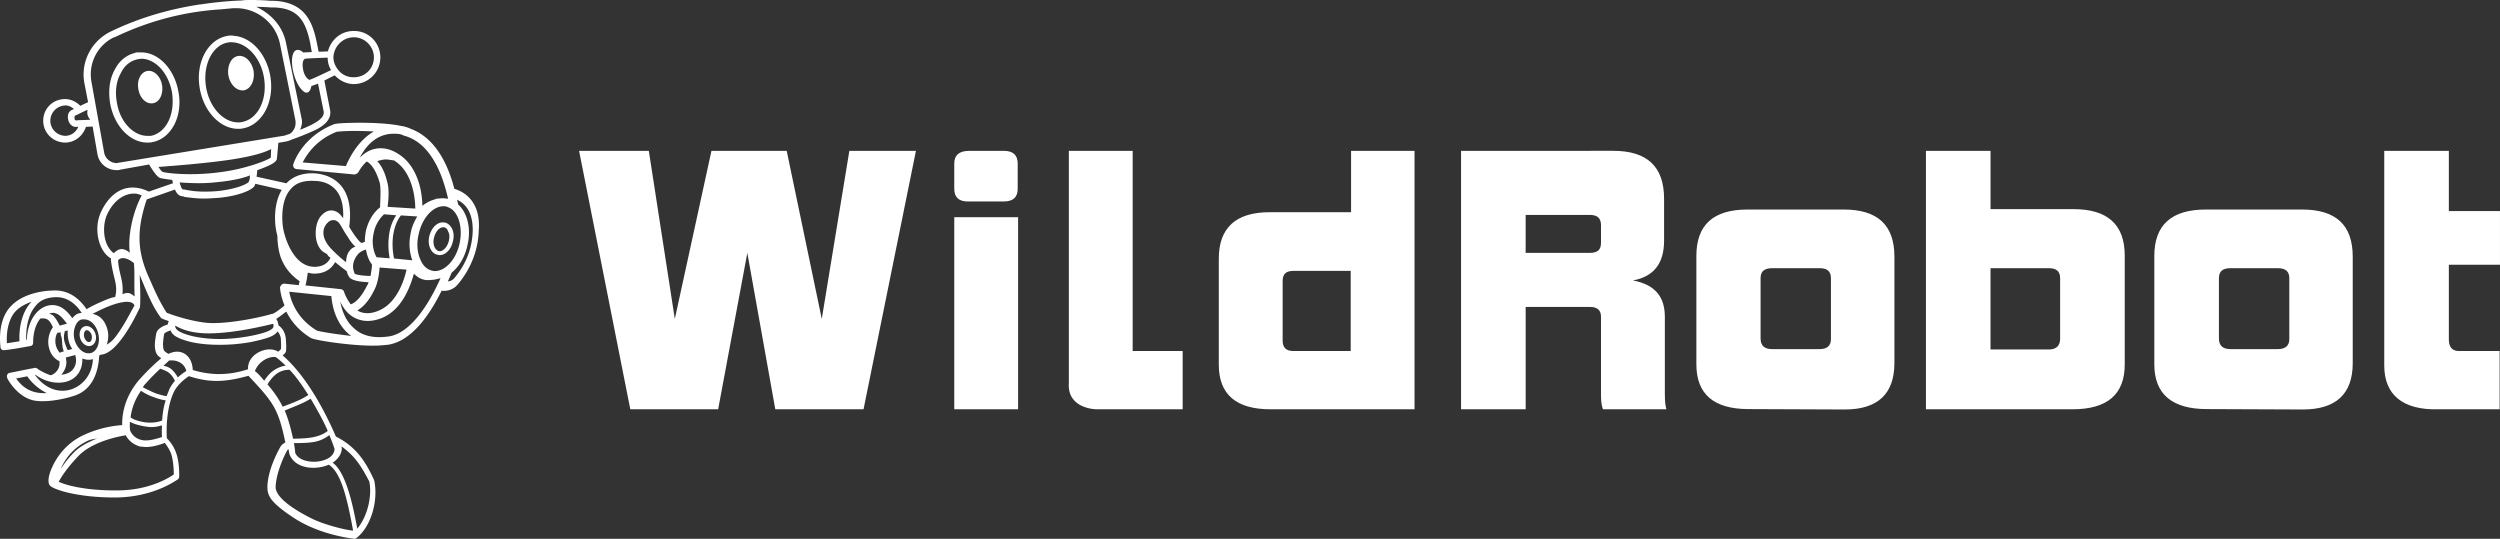 <svg xmlns="http://www.w3.org/2000/svg" width="232" height="50" viewBox="0 0 232 50">
<rect x="0" y="0" width="232" height="50" fill="#333333" stroke="none"/>
<path fill="#fff" d="m 22.622,0.031 -0.16,0 0.006,0.012 c -1.044,0.036 -2.295,0.133 -3.869,0.371 l -0.043,0 -0.008,0 c -2.828,0.428 -5.55,1.213 -8.164,2.461 l -0.072,0.033 c -1.824,0.872 -2.848,2.837 -2.482,4.801 l 0.344,1.774 c -0.244,0.116 -0.489,0.217 -0.717,0.342 -0.364,-0.366 -0.814,-0.596 -1.34,-0.631 l -0.002,0 c -1.157,-0.037 -2.064,0.823 -2.102,1.941 -0.038,1.119 0.828,2.058 1.986,2.096 l 0.039,0 c 0.907,0 1.654,-0.613 1.94,-1.461 0.212,0 0.418,-0.023 0.617,-0.029 l 0.449,2.578 c 0.151,0.865 0.909,1.469 1.775,1.469 0.069,0 0.189,0.01 0.316,-0.037 l -0.014,0 2.717,-0.488 c 0.123,0.209 0.282,0.47 0.459,0.709 0.191,0.258 0.379,0.486 0.592,0.557 l 0.004,0 0.004,0 c 0.145,0.036 0.537,0.101 1.086,0.168 0.016,0.067 0.037,0.178 0.07,0.308 l -2.244,0.777 c -0.877,-0.432 -1.741,-0.495 -2.5,-0.182 -0.775,0.32 -1.437,1.015 -1.922,2.041 -0.418,0.884 -0.432,1.872 -0.215,2.699 0.206,0.782 0.638,1.376 1.147,1.654 -0.002,0 -0.002,0 -0.004,0.01 -0.011,0.027 -0.025,0.054 -0.025,0.105 l 0,0.01 0.002,0.01 c 0.104,0.877 0.283,1.46 0.395,1.965 0.108,0.489 0.139,0.906 0,1.467 -0.142,0.016 -0.305,0.057 -0.537,0.141 -0.275,0.099 -0.599,0.235 -0.912,0.375 -0.313,0.14 -0.615,0.286 -0.846,0.41 -0.115,0.062 -0.213,0.117 -0.287,0.166 -0.026,0.017 -0.044,0.033 -0.065,0.049 -0.493,-0.73 -1.489,-1.876 -3.223,-1.736 -0.069,0 -0.823,0.01 -1.721,0.266 -0.901,0.257 -1.942,0.766 -2.531,1.775 l -0.002,0 c -0.404,0.713 -0.529,1.502 -0.557,2.125 -0.014,0.312 -0.003,0.584 0.012,0.783 0.007,0.1 0.015,0.182 0.022,0.242 0.006,0.06 0.01,0.108 0.01,0.1 l 0,0.016 0.006,0.016 c 0.023,0.069 0.066,0.129 0.123,0.164 0.057,0.035 0.121,0.045 0.186,0.045 l 0.006,0 0.006,0 c 0.835,-0.084 1.654,-0.249 2.471,-0.391 l 0.008,0 0.006,0 c 0.069,-0.023 0.129,-0.064 0.164,-0.121 0.036,-0.057 0.047,-0.123 0.047,-0.188 0,-0.013 -4.9e-4,-0.031 0,-0.074 5e-4,-0.044 0.002,-0.106 0.006,-0.182 0.008,-0.152 0.027,-0.361 0.068,-0.594 0.081,-0.452 0.263,-0.987 0.598,-1.389 0.367,-0.043 0.599,0.022 0.76,0.168 0.167,0.151 0.28,0.387 0.406,0.643 -0.374,0.51 -0.51,1.18 -0.391,1.791 0.119,0.61 0.471,1.134 0.99,1.348 0.063,0.345 -0.035,0.652 -0.209,0.885 -0.176,0.236 -0.425,0.392 -0.596,0.43 l -0.002,0 c 0,0 -0.002,0 -0.002,0 -0.324,-0.103 -0.628,-0.249 -0.852,-0.373 -0.114,-0.063 -0.208,-0.12 -0.275,-0.164 -0.034,-0.022 -0.059,-0.041 -0.078,-0.055 -0.019,-0.013 -0.036,-0.028 -0.025,-0.018 l -0.012,-0.012 -0.014,-0.01 c -0.03,-0.015 -0.056,-0.033 -0.102,-0.049 -0.046,-0.015 -0.112,-0.013 -0.166,0.014 l 0.027,-0.01 c -0.79,0.142 -1.524,0.304 -2.316,0.457 -0.124,0.024 -0.204,0.118 -0.23,0.209 -0.026,0.091 -0.017,0.18 0.006,0.248 0.027,0.083 0.1,0.218 0.227,0.408 0.126,0.19 0.303,0.424 0.525,0.658 0.445,0.469 1.079,0.944 1.861,1.06 1.259,0.188 3.022,-0.246 3.727,-0.5 2.065,-0.744 2.164,-3.167 2.199,-3.646 0.032,-0.062 0.055,-0.1 0.086,-0.119 0.374,-0.01 0.743,-0.197 1.096,-0.488 0.365,-0.302 0.717,-0.717 1.045,-1.174 0.656,-0.915 1.213,-2.004 1.553,-2.727 l 0.008,-0.018 0.002,-0.02 c 0.061,-0.962 0.004,-1.958 -0.031,-2.98 0.603,1.451 1.143,2.864 1.947,3.943 0.032,0.063 0.071,0.078 0.119,0.103 0.048,0.025 0.108,0.051 0.18,0.078 0.119,0.045 0.283,0.1 0.453,0.156 -0.032,0.089 -0.07,0.196 -0.102,0.324 -0.152,0.042 -0.354,0.109 -0.555,0.229 -0.221,0.132 -0.432,0.314 -0.496,0.568 l 0,0 -0.002,0 c -0.107,0.603 -0.265,1.398 0.049,1.947 0.074,0.146 0.239,0.26 0.408,0.379 -0.45,0.379 -1.278,1.135 -2.039,1.996 l -0.002,0 c -1.414,1.655 -1.608,3.323 -1.582,4.213 -0.569,0.04 -1.97,0.177 -3.557,0.914 l 0,0 c -2.07,0.94 -2.976,2.813 -3.233,3.799 l 0,0 0,0 c -0.055,0.292 -0.058,0.481 -0.037,0.611 0.02,0.131 0.07,0.209 0.082,0.233 l 0.004,0.01 0.008,0.01 c 0.107,0.13 0.314,0.241 0.629,0.365 0.315,0.124 0.735,0.251 1.25,0.365 1.03,0.228 2.437,0.408 4.121,0.408 l 0.143,0 c 1.799,-0.018 3.214,-0.431 4.192,-0.844 0.489,-0.206 0.868,-0.413 1.133,-0.57 0.132,-0.079 0.235,-0.144 0.309,-0.191 0.037,-0.024 0.066,-0.044 0.086,-0.057 0.02,-0.013 0.045,-0.022 0.021,-0.014 l 0.021,-0.01 0.018,-0.016 c 0.041,-0.041 0.056,-0.081 0.072,-0.123 0.016,-0.042 0.029,-0.073 0.029,-0.125 0,-0.01 0.002,-0.108 0,-0.25 -0.002,-0.141 -0.008,-0.331 -0.023,-0.547 -0.032,-0.431 -0.103,-0.962 -0.27,-1.404 l 0,0 c -0.249,-0.706 -0.657,-1.145 -0.85,-1.34 -0.035,-0.391 -0.132,-2.535 0.6,-4.201 0.407,-0.879 1.172,-1.378 1.441,-1.568 1.936,0.619 3.331,0.574 5.528,-0.033 2.332,2.487 2.756,3.031 3.424,6.187 -0.138,0.075 -0.299,0.165 -0.434,0.365 l -0.002,0 -0.002,0 c -0.146,0.254 -1.231,2.172 -1.227,3.816 0.001,0.362 0.075,0.725 0.412,1.154 0.337,0.429 0.933,0.933 1.988,1.631 1.258,0.832 2.632,1.315 3.711,1.596 0.54,0.14 1.006,0.231 1.346,0.287 0.17,0.028 0.308,0.048 0.408,0.062 0.1,0.014 0.177,0.025 0.17,0.023 l 0.002,0 0.004,0 c 0.054,0.01 0.099,0 0.131,-0.016 0.032,-0.012 0.057,-0.022 0.053,-0.022 l 0.021,-0.01 0.016,-0.014 c 0.735,-0.58 1.24,-1.496 1.516,-2.477 0.276,-0.981 0.323,-2.03 0.127,-2.885 l -0.002,-0.01 -0.004,-0.01 c -0.817,-1.802 -1.726,-3.119 -3.545,-4.039 -0.962,-2.234 -2.692,-5.581 -4.942,-7.529 0.064,-0.052 0.131,-0.103 0.186,-0.164 0.076,-0.085 0.137,-0.188 0.137,-0.31 0,-0.126 0.037,-0.397 -0.035,-1.149 l -0.002,0 0,0 c -0.072,-0.641 -0.443,-1.006 -0.684,-1.18 -0.005,-0.249 -0.095,-0.433 -0.197,-0.576 0.298,-0.205 0.648,-0.474 0.936,-0.686 0.405,0.807 1.073,1.704 2.254,2.432 0.065,0.043 0.153,0.069 0.281,0.103 0.128,0.035 0.293,0.073 0.486,0.111 0.388,0.077 0.892,0.161 1.451,0.236 1.118,0.152 2.45,0.277 3.475,0.277 0.352,0 0.703,0 0.965,-0.037 0.16,0 0.302,-0.035 0.428,-0.035 l 0.006,0 0.006,0 c 1.214,-0.147 2.259,-0.956 3.115,-1.957 0.839,-0.981 1.489,-2.144 1.953,-3.08 0.045,0.01 0.097,0.027 0.201,0.027 0.376,0 0.911,-0.117 1.324,-0.639 l 0.002,0 c 1.511,-1.829 1.873,-3.699 1.91,-4.924 0.127,-1.497 -0.301,-2.445 -0.84,-3.033 -0.521,-0.568 -1.12,-0.78 -1.424,-0.877 -0.506,-1.962 -1.581,-4.596 -3.969,-5.535 -0.323,-0.143 -0.616,-0.255 -0.951,-0.293 -10e-4,-2e-4 -0.003,0 -0.004,0 -0.962,-0.215 -2.401,-0.292 -3.658,-0.301 -0.631,0 -1.214,0.01 -1.666,0.031 -0.226,0.012 -0.42,0.027 -0.57,0.043 -0.15,0.016 -0.25,0.029 -0.322,0.055 l -0.002,0 -0.002,0 c -1.518,0.594 -2.461,1.506 -3.027,2.277 -0.283,0.386 -0.473,0.736 -0.594,0.996 -0.06,0.13 -0.103,0.238 -0.133,0.315 -0.015,0.038 -0.027,0.068 -0.035,0.09 -0.008,0.022 -0.018,0.046 -0.01,0.029 l -0.012,0.021 0,0.023 c 0,0.036 1.9e-4,0.085 0.006,0.133 0.006,0.048 0.008,0.1 0.06,0.152 0.035,0.035 0.066,0.068 0.113,0.096 0.047,0.027 0.107,0.041 0.172,0.041 l 5.313,0.496 0.004,0 c 0.15,0 0.271,-0.089 0.354,-0.172 l 0.014,-0.012 0.008,-0.018 c 0,0 0.293,-0.567 0.779,-1.002 0.239,0.119 0.774,0.52 1.209,1.982 0.067,0.302 0.077,0.75 0.068,1.182 -0.009,0.427 -0.035,0.833 -0.035,1.09 -0.637,0.487 -1.107,1.282 -1.318,2.195 l 0,0 c -0.068,0.338 -0.095,0.697 -0.1,1.01 -0.093,0.035 -0.195,0.076 -0.314,0.105 -0.024,-0.015 -0.092,-0.056 -0.221,-0.195 -0.142,-0.155 -0.344,-0.409 -0.609,-0.815 -0.136,-0.203 -0.234,-0.367 -0.303,-0.5 4.7e-4,0 -6.8e-4,0 0,-0.01 0.003,-0.022 0.007,-0.051 0.012,-0.088 0.01,-0.074 0.022,-0.176 0.033,-0.299 0.023,-0.246 0.043,-0.579 0.027,-0.953 -0.032,-0.749 -0.202,-1.669 -0.775,-2.387 -0.553,-0.698 -1.369,-1.102 -2.424,-1.211 l -0.002,0 -0.002,0 c -1.168,-0.07 -2.07,0.254 -2.697,0.918 l -2.768,-0.611 c 0.028,-0.218 0.053,-0.42 0.059,-0.602 0.474,-0.17 0.913,-0.339 1.236,-0.508 0.169,-0.089 0.309,-0.176 0.412,-0.27 0.103,-0.093 0.178,-0.198 0.178,-0.32 l 0,0.012 c 0.035,-0.28 0.096,-1.073 0.133,-1.455 l 0.748,-0.131 c 0.186,-0.037 0.366,-0.109 0.514,-0.182 l 0.012,0 c 0.611,-0.215 1.605,-0.602 2.322,-0.959 l 0.002,0 0.002,0 c 0.289,-0.162 0.636,-0.379 0.891,-0.68 0.253,-0.3 0.409,-0.694 0.297,-1.168 l 0,0 -0.518,-2.66 c 0.265,-0.134 0.556,-0.292 0.967,-0.482 0.411,0.446 0.993,0.775 1.697,0.811 l 0.002,0 0.039,0 c 1.372,0 2.453,-1.077 2.49,-2.408 0.037,-1.369 -1.042,-2.519 -2.418,-2.519 l -0.072,0 c -1.155,0 -2.082,0.791 -2.371,1.887 -0.337,0.028 -0.634,0.031 -0.867,0.031 l -0.197,-0.982 0,0 c -0.198,-0.912 -0.476,-1.817 -1.064,-2.514 C 27.716,0.608 26.818,0.131 25.423,0.077 l -0.002,0 -0.289,0 0.008,0 c -0.627,-0.053 -1.444,-0.098 -2.514,-0.066 l -0.002,0 z m 1.166,0.6 c 0.503,0.01 0.991,0.03 1.332,0.059 l 0.004,0 0.291,0 c 1.14,0.036 1.864,0.354 2.365,0.904 0.501,0.55 0.784,1.348 0.996,2.352 l 0.158,0.887 c -0.274,0.013 -0.494,0.02 -0.602,0.027 -0.064,0 -0.107,0.01 -0.143,0.016 -0.007,0.001 -0.013,0.01 -0.019,0.012 -0.076,-0.061 -0.214,-0.189 -0.404,-0.24 -0.107,-0.029 -0.232,-0.028 -0.342,0.041 -0.11,0.069 -0.194,0.197 -0.252,0.389 -0.134,0.459 -0.085,1.126 0.088,1.77 0.173,0.642 0.468,1.258 0.869,1.601 l 0.002,0 0,0 c 0.129,0.118 0.259,0.167 0.377,0.141 0.118,-0.027 0.198,-0.118 0.252,-0.211 0.054,-0.093 0.087,-0.195 0.109,-0.281 0.011,-0.043 0.018,-0.08 0.023,-0.111 l 0,0 c 0.136,-0.04 0.334,-0.122 0.621,-0.225 l 0.512,2.518 c 0.048,0.224 0.004,0.407 -0.146,0.602 -0.151,0.195 -0.416,0.396 -0.803,0.605 l -0.002,0 0,0 c -0.304,0.182 -0.773,0.37 -1.221,0.559 0.118,-0.307 0.216,-0.615 0.154,-0.953 l 0,0 -1.463,-7.107 c -0.303,-1.544 -1.394,-2.714 -2.758,-3.35 l 0,0 z m -2.17,0.127 0.264,0 c 1.988,0 3.726,1.388 4.109,3.367 l 1.428,7.064 c 0.034,0.304 -2.1e-4,0.634 -0.193,0.891 l -0.004,0.01 -0.002,0 c -0.099,0.164 -0.228,0.289 -0.381,0.35 -0.102,0.034 -0.188,0.06 -0.256,0.082 -0.069,0.023 -0.115,0.029 -0.168,0.082 l 0.053,-0.029 -15.452,2.525 0.016,0 c -0.051,0 -0.077,0.011 -0.115,0.019 -0.039,0.01 -0.079,0.014 -0.098,0.014 -0.556,0 -1.053,-0.432 -1.15,-0.951 l -1.18,-6.574 0,0 c -0.312,-1.694 0.519,-3.379 2.076,-4.144 l 0.062,0 0.019,-0.01 c 3.093,-1.487 6.398,-2.372 9.811,-2.584 l 0.002,0 1.158,-0.109 z m -0.096,2.539 c -0.141,0 -0.29,10e-4 -0.445,0.039 -0.909,0.166 -1.648,0.794 -2.106,1.668 -0.458,0.874 -0.637,1.997 -0.438,3.172 0.363,2.169 1.892,3.779 3.563,3.779 0.141,0 0.29,-0.001 0.445,-0.039 0.909,-0.166 1.648,-0.794 2.106,-1.668 0.458,-0.874 0.637,-1.997 0.438,-3.172 -0.356,-2.09 -1.8,-3.691 -3.463,-3.756 l 0,-0.023 -0.1,0 z m 11.315,0.164 0.064,0 c 1.015,0.034 1.831,0.913 1.797,1.924 -0.034,1.015 -0.842,1.785 -1.861,1.785 l -0.037,0 c -0.509,0 -0.981,-0.2 -1.318,-0.57 -0.343,-0.375 -0.542,-0.812 -0.543,-1.316 0.07,-1.014 0.883,-1.822 1.898,-1.822 z m -11.35,0.463 c 1.361,0 2.691,1.372 3.006,3.254 l 0,0 c 0.175,1.03 0.035,2.003 -0.338,2.75 -0.372,0.747 -0.97,1.264 -1.721,1.4 l -0.008,0 -0.008,0 c -0.089,0.029 -0.18,0.029 -0.322,0.029 -1.361,0 -2.656,-1.377 -2.971,-3.26 -0.175,-1.029 -0.025,-2.013 0.348,-2.764 0.373,-0.751 0.962,-1.267 1.674,-1.385 l 0.008,0 0.008,0 c 0.089,-0.029 0.182,-0.031 0.324,-0.031 z m -8.912,0.938 0,0.041 c -0.815,0.173 -1.525,0.732 -1.949,1.609 l 0,0 -0.002,0 c -0.476,0.877 -0.585,1.964 -0.404,3.08 0.363,2.062 1.818,3.639 3.453,3.639 0.141,0 0.291,0 0.445,-0.039 0.855,-0.148 1.595,-0.738 2.07,-1.648 l 0,0 c 0.439,-0.874 0.583,-1.962 0.365,-3.049 l 0,0 c -0.364,-2.061 -1.815,-3.633 -3.449,-3.633 l -0.529,0 z m 9.744,0.326 c -0.079,-0.01 -0.16,0 -0.24,0.014 l -0.002,0 -0.002,0 c -0.302,0.048 -0.553,0.261 -0.717,0.586 -0.164,0.325 -0.233,0.758 -0.164,1.219 0.086,0.441 0.29,0.812 0.553,1.057 0.262,0.244 0.578,0.361 0.9,0.315 0.304,-0.065 0.556,-0.278 0.719,-0.598 0.163,-0.319 0.233,-0.742 0.166,-1.201 l 0,0 c -0.086,-0.443 -0.292,-0.823 -0.555,-1.072 -0.197,-0.187 -0.422,-0.299 -0.658,-0.316 z m 8.09,0.158 c -0.007,0.432 0.112,0.828 0.316,1.156 -0.457,0.219 -0.914,0.437 -1.281,0.606 -0.193,0.089 -0.363,0.164 -0.496,0.219 -0.118,0.048 -0.195,0.074 -0.236,0.084 -0.035,-0.014 -0.144,-0.066 -0.264,-0.211 -0.127,-0.155 -0.261,-0.405 -0.33,-0.797 l 0,0 c -0.068,-0.43 -0.023,-0.667 0.039,-0.791 0.062,-0.123 0.13,-0.147 0.174,-0.162 l 0.002,0 c 0.034,-0.01 0.126,-0.015 0.256,-0.023 0.136,-0.01 0.311,-0.018 0.512,-0.027 0.379,-0.017 0.851,-0.034 1.309,-0.051 z m -17.305,0.105 c 1.325,0 2.546,1.337 2.861,3.15 0.14,0.979 0.033,1.915 -0.348,2.674 -0.38,0.757 -0.96,1.195 -1.606,1.332 l -0.34,0 c -1.29,0 -2.549,-1.303 -2.828,-3.113 l 0,0 c -0.175,-0.977 -0.067,-1.914 0.348,-2.672 l 0.002,0 0.002,0 c 0.345,-0.756 0.92,-1.19 1.604,-1.326 l 0.006,0 0.006,0 c 0.088,-0.029 0.186,-0.031 0.293,-0.031 z m 0.801,1.133 c -0.072,-0.01 -0.144,-0.01 -0.215,0 l -0.002,0 c -0.304,0.048 -0.553,0.253 -0.711,0.558 -0.158,0.306 -0.22,0.712 -0.135,1.135 l 0,0 c 0.068,0.424 0.256,0.78 0.502,1.012 0.246,0.232 0.544,0.341 0.85,0.293 0.303,-0.048 0.544,-0.252 0.697,-0.559 0.154,-0.306 0.212,-0.714 0.145,-1.139 -0.068,-0.405 -0.263,-0.759 -0.514,-0.996 -0.188,-0.177 -0.402,-0.286 -0.617,-0.31 z m -7.795,3.203 c 0.294,0 0.525,0.158 0.756,0.326 l -0.191,0.086 c -0.155,0.07 -0.273,0.196 -0.332,0.357 -0.061,0.161 -0.062,0.355 -0.01,0.574 0.112,0.467 0.466,0.672 0.748,0.646 l 0.189,-0.018 c -0.212,0.499 -0.658,0.847 -1.229,0.848 l -0.002,0 c -0.768,-0.034 -1.399,-0.663 -1.365,-1.461 0.034,-0.764 0.667,-1.359 1.436,-1.359 z m 2.008,0.23 c -0.002,0.01 0.002,0.018 0,0.025 l -0.004,0 0.004,-0.023 z m 0,0.18 c -0.012,0.137 -0.028,0.274 -0.002,0.432 l 0,0 0.002,0 c 0.058,0.232 0.165,0.356 0.258,0.484 -0.28,0.012 -0.565,0.023 -0.789,0.031 -0.134,0 -0.252,0.01 -0.344,0.014 -0.092,0.01 -0.147,0.01 -0.203,0.027 l 0.031,-0.01 c -0.019,0 -0.052,0 -0.08,-0.025 -0.028,-0.02 -0.058,-0.054 -0.072,-0.141 -0.015,-0.092 -0.005,-0.165 0.012,-0.215 0.017,-0.05 0.044,-0.073 0.043,-0.072 0.05,-0.015 0.104,-0.038 0.18,-0.074 0.084,-0.04 0.187,-0.091 0.303,-0.148 0.192,-0.096 0.429,-0.208 0.662,-0.315 z m 24.434,1.957 c 0.615,-0.012 1.386,0.01 2.145,0.045 -1.546,0.885 -2.342,2.598 -2.596,3.211 l -4.012,-0.336 c 0.352,-0.678 1.197,-2.069 3.137,-2.838 0.055,-0.013 0.217,-0.032 0.445,-0.047 0.232,-0.015 0.534,-0.028 0.881,-0.035 z m 4.074,0.254 c 0.165,0 0.334,0.017 0.508,0.043 0.126,0.033 0.262,0.1 0.379,0.139 l -0.039,-0.025 c 0.042,0.042 0.087,0.052 0.119,0.059 0.02,0 0.026,0 0.037,0 0.104,0.035 0.204,0.069 0.262,0.098 l 0.004,0 0.004,0 c 1.2,0.468 2.034,1.494 2.621,2.637 0.551,1.073 0.853,2.211 1.068,3.098 l -0.062,-0.027 -0.021,0 c -0.127,0 -0.27,-0.033 -0.428,-0.033 -0.158,0 -0.334,0.033 -0.5,0.033 0,0 -0.029,0 -0.06,0.01 -0.032,0.01 -0.075,0.018 -0.115,0.059 l 0.045,-0.025 c -0.623,0.163 -0.987,0.415 -1.254,0.625 -0.01,-0.567 -0.076,-1.394 -0.369,-2.275 -0.312,-0.937 -0.859,-1.891 -1.793,-2.494 l -0.002,0 c -0.803,-0.545 -1.625,-0.696 -2.402,-0.475 -0.51,0.145 -0.926,0.459 -1.252,0.787 0.397,-0.728 0.945,-1.515 1.859,-1.947 0.294,-0.138 0.595,-0.225 0.91,-0.264 l 0,0 c 0.157,-0.019 0.318,-0.026 0.482,-0.022 z m -11.461,1.428 c -0.021,0.301 -0.029,0.613 -0.029,0.775 -0.023,0.021 -0.062,0.053 -0.133,0.094 -0.083,0.048 -0.194,0.102 -0.328,0.162 -0.269,0.119 -0.63,0.256 -1.051,0.393 -0.842,0.274 -1.926,0.55 -3.006,0.691 l -0.002,0 c -1.438,0.212 -2.751,0.237 -3.74,0.197 -0.494,-0.02 -0.909,-0.056 -1.215,-0.094 -0.306,-0.038 -0.517,-0.083 -0.561,-0.1 l -0.002,0 -0.002,0 c -0.007,0 -0.094,-0.064 -0.184,-0.17 -0.061,-0.072 -0.134,-0.186 -0.205,-0.293 1.152,-0.081 5.087,-0.384 7.26,-0.767 1.846,-0.306 2.753,-0.662 3.197,-0.889 z m 10.762,0.961 0.002,0 0.002,0 c 0.238,0.034 0.471,0.068 0.676,0.102 l 0.055,0.055 0.01,0.01 c 0.828,0.532 1.301,1.442 1.565,2.33 0.25,0.845 0.296,1.624 0.301,2.062 l -2.57,-0.162 c 0.072,-0.567 0.178,-1.634 -0.039,-2.318 -0.235,-0.995 -0.574,-1.542 -0.918,-1.92 0.271,-0.09 0.623,-0.181 0.918,-0.152 l 0,0 z m -12.729,1.476 c -0.01,0.109 -0.023,0.215 -0.025,0.326 -0.034,0.132 -0.066,0.233 -0.094,0.289 -0.006,0.01 -0.076,0.076 -0.199,0.146 -0.125,0.071 -0.303,0.155 -0.537,0.24 -0.468,0.17 -1.158,0.345 -2.076,0.451 -1.597,0.141 -2.437,5e-4 -3.006,-0.105 -0.12,-0.037 -0.236,-0.039 -0.305,-0.039 0.01,0 -0.008,0 -0.037,-0.033 -0.029,-0.033 -0.066,-0.091 -0.102,-0.164 -0.056,-0.114 -0.104,-0.285 -0.15,-0.455 0.59,0.039 1.951,0.137 3.227,0 1.916,-0.171 2.859,-0.468 3.305,-0.656 z m 6.063,0.516 0.002,0 c 0.868,0.035 1.551,0.373 1.996,0.953 0.563,0.747 0.624,1.799 0.58,2.512 -0.156,-0.216 -0.326,-0.469 -0.639,-0.617 -0.203,-0.096 -0.438,-0.141 -0.686,-0.082 -0.248,0.059 -0.503,0.22 -0.754,0.516 l -0.002,0 c -0.307,0.382 -0.458,0.96 -0.463,1.537 -0.005,0.576 0.138,1.156 0.463,1.539 0.114,0.15 0.304,0.289 0.545,0.398 0.035,0.035 0.099,0.105 0.123,0.152 l 0.002,0.01 0.004,0 c 0.074,0.111 0.168,0.161 0.236,0.209 -0.057,0.122 -0.15,0.306 -0.359,0.48 -0.234,0.195 -0.583,0.363 -1.115,0.363 -0.955,0 -1.637,-0.634 -2.113,-1.418 -0.476,-0.783 -0.733,-1.707 -0.82,-2.228 l 0,0 c -0.036,-0.252 -0.332,-2.42 0.727,-3.576 l 0,0 0.002,0 c 0.475,-0.575 1.22,-0.814 2.272,-0.744 l 0,0 z m -5.569,0.266 2.457,0.56 c -0.829,1.382 -0.621,3.208 -0.549,3.603 l -0.002,0 c 0.035,0.209 0.075,0.425 0.145,0.672 l 0,-0.012 0.004,0.027 c -0.002,-0.01 -0.002,-0.01 -0.004,-0.016 10e-4,0.757 0.139,1.753 0.508,2.451 0.461,0.952 1.179,1.492 1.553,1.756 -0.028,0.099 -0.058,0.229 -0.076,0.365 l -1.311,-0.135 -0.004,0 c -0.036,0 -0.087,-9e-4 -0.143,0.012 -0.055,0.013 -0.126,0.044 -0.162,0.115 -0.029,0.032 -0.058,0.065 -0.076,0.096 -0.023,0.04 -0.043,0.072 -0.043,0.125 0,0.054 0.01,0.245 0.07,0.553 0.056,0.289 0.169,0.684 0.346,1.117 -0.169,0.149 -0.413,0.346 -0.648,0.51 -0.127,0.088 -0.248,0.164 -0.344,0.215 -0.048,0.025 -0.091,0.044 -0.121,0.055 -0.03,0.011 -0.051,0.01 -0.039,0.012 l -0.025,-0.01 -0.023,0.01 c -0.767,0.243 -3.451,0.848 -5.465,0.848 -0.803,0 -1.817,-0.21 -2.66,-0.439 -0.421,-0.115 -0.801,-0.233 -1.092,-0.332 -0.278,-0.095 -0.464,-0.17 -0.531,-0.201 -0.795,-1.292 -1.071,-1.996 -1.656,-3.303 -1.086,-2.427 -1.122,-4.412 -0.182,-7.203 l 2.615,-0.916 c 0.063,0.133 0.128,0.266 0.217,0.371 0.108,0.128 0.249,0.225 0.422,0.246 l 0.006,0 0.006,0 c 0.037,0 0.148,0.031 0.256,0.066 l 0.01,0.01 0.012,0 c 0.383,0.035 0.928,0.143 1.793,0.143 0.398,0 0.829,-0.035 1.363,-0.07 l 0.002,0 0.002,0 c 0.917,-0.09 1.654,-0.26 2.203,-0.455 0.549,-0.195 0.906,-0.404 1.074,-0.613 l 0.008,-0.01 0.004,-0.01 c 0.029,-0.058 0.056,-0.136 0.082,-0.211 z m -11.229,0.908 c 0.252,0 0.479,0.076 0.688,0.176 -0.809,1.486 -1.318,3.746 -1.104,5.311 -0.281,-0.222 -0.576,-0.37 -0.84,-0.33 -0.271,0.041 -0.476,0.205 -0.645,0.373 -0.466,-0.33 -0.764,-0.927 -0.863,-1.605 -0.102,-0.697 -0.009,-1.456 0.254,-2.014 0.646,-1.369 1.665,-1.926 2.51,-1.91 z m 29.954,0.572 c 0.623,0.301 1.483,0.978 1.451,2.914 -0.035,1.052 -0.315,2.731 -1.723,4.379 l -0.002,0 0,0 c -0.2,0.224 -0.397,0.253 -0.584,0.293 0.149,-0.34 0.297,-0.675 0.355,-0.82 0.688,-0.554 1.257,-1.482 1.473,-2.59 0.358,-1.505 -0.022,-2.974 -0.861,-3.727 0.002,0.01 0.002,0.013 0.004,0.019 l -0.031,-0.047 c 0.01,0.01 0.018,0.019 0.027,0.027 -0.043,-0.153 -0.075,-0.301 -0.109,-0.451 z m -1.268,0.598 c 0.071,0 0.163,0 0.252,0.031 0.211,0.07 0.377,0.138 0.543,0.27 0.668,0.532 0.991,1.775 0.711,3.135 -0.157,0.748 -0.49,1.399 -0.904,1.859 -0.415,0.461 -0.908,0.727 -1.389,0.727 -0.071,0 -0.169,-0.01 -0.205,-0.025 l -0.012,-0.01 -0.014,0 c -0.499,-0.099 -0.896,-0.46 -1.137,-1.076 l -0.002,0 0,0 c -0.276,-0.653 -0.346,-1.484 -0.137,-2.316 l 0,0 0,0 c 0.157,-0.748 0.49,-1.401 0.904,-1.861 0.415,-0.461 0.908,-0.727 1.389,-0.727 z m -5.516,0.752 1.137,0.092 c -0.252,0.384 -0.58,0.987 -0.682,1.961 -0.102,0.948 -4.9e-4,1.598 0.07,2.033 l -1.178,-0.098 -0.033,0 c -0.325,-0.577 -0.469,-1.412 -0.266,-2.258 l 0,0 0,0 c 0.136,-0.712 0.513,-1.313 0.951,-1.725 z m 1.578,0.105 1.51,0.096 c -0.257,0.438 -0.495,0.921 -0.596,1.484 -0.207,0.926 -0.147,1.81 0.139,2.588 l -1.695,-0.17 c -0.073,-0.367 -0.204,-1.048 -0.102,-2.029 0.138,-1.061 0.511,-1.695 0.744,-1.969 z m -6.35,0.441 c 0.145,-0.016 0.275,0.019 0.322,0.043 0.119,0.068 0.177,0.103 0.242,0.176 0.066,0.074 0.145,0.195 0.287,0.426 0.102,0.17 0.25,0.458 0.5,0.814 0.329,0.557 0.558,0.809 0.77,0.998 -0.171,0.059 -0.354,0.136 -0.51,0.35 -0.298,0.334 -0.34,0.763 -0.359,1.096 -0.309,-0.243 -0.685,-0.552 -1.207,-1.072 -0.771,-0.75 -0.93,-1.356 -0.889,-1.793 0.041,-0.437 0.298,-0.725 0.383,-0.795 l 0.006,0 0.004,-0.01 c 0.143,-0.159 0.306,-0.217 0.451,-0.232 z m 10.215,0.207 c -0.283,0 -0.549,0.143 -0.764,0.371 -0.215,0.229 -0.382,0.544 -0.475,0.914 l 0,0 c -0.094,0.394 -0.058,0.787 0.076,1.102 0.134,0.314 0.372,0.556 0.68,0.617 l 0.01,0 0.01,0 c 0.019,0 0.03,0 0.057,0.012 0.027,0.01 0.069,0.023 0.121,0.023 0.301,0 0.576,-0.15 0.791,-0.383 0.214,-0.231 0.372,-0.545 0.447,-0.896 l 0,0 c 0.112,-0.41 0.075,-0.787 -0.039,-1.09 l -0.002,0 0,0 c -0.151,-0.339 -0.389,-0.582 -0.709,-0.662 l -0.012,0 -0.15,0 -0.041,0 z m 0.037,0.449 0.09,0 c 0.169,0.029 0.32,0.173 0.383,0.391 l 0.004,0.012 0.006,0.012 c 0.125,0.217 0.131,0.512 0.062,0.818 -0.068,0.319 -0.22,0.588 -0.396,0.764 -0.175,0.175 -0.37,0.249 -0.522,0.223 -0.191,-0.046 -0.347,-0.201 -0.436,-0.43 -0.09,-0.231 -0.107,-0.53 -0.023,-0.83 l 0,0 0,0 c 0.068,-0.287 0.196,-0.53 0.348,-0.697 0.152,-0.167 0.324,-0.256 0.484,-0.256 z m -7.149,2.07 c 0.086,0.535 0.267,1.02 0.555,1.389 -4.4e-4,0.281 -0.066,0.669 -0.131,1.06 -0.37,0 -0.729,-0.033 -0.998,-0.076 -0.146,-0.024 -0.269,-0.05 -0.355,-0.076 -0.043,-0.013 -0.078,-0.025 -0.1,-0.035 -0.015,-0.01 -0.011,-0.01 -0.012,-0.01 -0.267,-0.608 -0.204,-1.123 0.207,-1.703 l 0.002,0 0,0 c 0.209,-0.327 0.585,-0.47 0.832,-0.549 z m -22.434,0.805 c 0.301,0.04 0.641,0.235 0.9,0.461 0.084,1.037 0.007,2.083 0.066,3.086 -0.202,-0.16 -0.408,-0.305 -0.602,-0.32 -0.2,-0.016 -0.368,0.049 -0.527,0.113 0.05,-0.574 -0.015,-1.073 -0.127,-1.545 -0.118,-0.498 -0.251,-0.995 -0.281,-1.598 0.082,-0.094 0.171,-0.158 0.279,-0.185 0.088,-0.022 0.187,-0.026 0.291,-0.012 z m 19.569,0.359 c 0.298,0.247 0.56,0.454 0.742,0.592 0.101,0.076 0.182,0.137 0.242,0.182 0.055,0.041 0.086,0.068 0.098,0.078 0.032,0.13 0.07,0.292 0.174,0.439 0.05,0.128 0.156,0.22 0.291,0.291 0.138,0.072 0.306,0.125 0.492,0.166 0.332,0.074 0.715,0.103 1.063,0.123 -0.012,0.042 -0.029,0.091 -0.039,0.123 -0.02,0.065 -0.038,0.109 -0.076,0.146 l -0.012,0.012 -0.008,0.016 c -0.669,1.366 -1.269,1.67 -1.52,1.754 -0.196,-0.269 -0.358,-0.546 -0.457,-0.76 -0.055,-0.117 -0.095,-0.215 -0.121,-0.287 -0.013,-0.036 -0.023,-0.066 -0.029,-0.086 -0.003,-0.01 -0.005,-0.017 -0.006,-0.021 l 0,0 0,0 -0.004,-0.016 c -0.051,-0.151 -0.195,-0.244 -0.346,-0.244 l -3.234,-0.342 c 0.113,-0.462 0.18,-0.911 0.215,-1.185 0.179,0.036 0.363,0.09 0.594,0.09 1.173,0 1.693,-0.62 1.941,-1.064 z m 4.129,0.504 2.5,0.197 c -0.113,0.496 -0.318,1.23 -0.713,1.959 -0.417,0.77 -1.019,1.497 -1.863,1.84 l -0.002,0 -0.002,0 c -0.692,0.31 -1.336,0.307 -1.842,0.072 -0.06,-0.039 -0.093,-0.067 -0.133,-0.096 0.445,-0.255 1.035,-0.775 1.604,-1.973 0.284,-0.566 0.407,-1.393 0.451,-2.002 z m 3.184,0.57 c 0.223,0.228 0.5,0.458 0.928,0.557 0.13,0.042 0.275,0.041 0.381,0.041 0.202,0 0.402,-0.02 0.563,-0.043 0.08,-0.012 0.151,-0.023 0.207,-0.035 0.046,-0.01 0.076,-0.02 0.107,-0.033 0.1,-0.02 0.19,-0.041 0.285,-0.061 -0.366,0.793 -0.942,1.999 -1.752,3.106 -0.858,1.171 -1.931,2.168 -3.133,2.305 l -0.002,0 c -1.337,0.175 -2.407,-0.073 -3.129,-0.758 l -0.002,0 c -0.863,-0.749 -1.139,-1.749 -1.291,-2.48 0.256,0.52 0.649,1.18 1.432,1.543 0.705,0.333 1.525,0.334 2.436,-0.029 1.895,-0.783 2.634,-2.94 2.971,-4.109 z m -11.571,1.678 3.912,0.404 c 0.047,0.695 0.308,2.399 1.623,3.535 0.001,10e-4 9.6e-4,0 0.002,0 0.063,0.062 0.148,0.107 0.225,0.164 -0.69,-0.081 -1.4,-0.172 -1.965,-0.262 -0.338,-0.053 -0.633,-0.104 -0.854,-0.148 -0.11,-0.022 -0.202,-0.043 -0.271,-0.06 -0.067,-0.017 -0.112,-0.031 -0.125,-0.037 -1.923,-1.177 -2.417,-2.855 -2.547,-3.6 z m -21.397,0.51 c 1.124,0.103 1.804,0.933 2.135,1.459 -0.169,0.018 -0.342,0.036 -0.484,0.129 -0.165,0.108 -0.286,0.239 -0.387,0.357 -0.401,-0.577 -0.843,-0.974 -1.303,-1.127 -0.491,-0.164 -0.989,-0.097 -1.424,0.143 -0.849,0.468 -1.454,1.594 -1.486,2.978 l -0.063,0.012 c -0.027,-0.64 0.033,-2.135 0.826,-3.09 l 0,0 0.002,0 c 0.375,-0.51 0.913,-0.78 1.643,-0.85 l 0.002,0 c 0.189,-0.022 0.369,-0.021 0.539,-0.01 z m -2.508,0.41 c -0.866,0.889 -1.194,2.325 -1.129,3.676 l -1.166,0.184 c -0.032,-0.498 -0.04,-1.584 0.486,-2.535 l 0,0 c 0.392,-0.689 1.113,-1.068 1.809,-1.322 z m 8.635,0.023 c 0.249,-0.02 0.462,-0.001 0.619,0.059 0.143,0.054 0.228,0.148 0.289,0.275 -0.397,0.691 -0.981,1.883 -1.742,2.883 -0.365,0.476 -0.615,0.617 -0.83,0.748 0.161,-0.502 0.299,-1.269 -0.291,-2.197 l -0.002,0 -0.002,0 c -0.34,-0.462 -0.696,-0.578 -1.014,-0.658 1.03,-0.552 2.184,-1.04 2.973,-1.103 z m -6.6,1.016 c 0.536,0.06 0.896,0.555 1.244,1.006 l -0.674,0.18 c -0.202,-0.403 -0.386,-0.709 -0.58,-0.902 -0.124,-0.124 -0.271,-0.153 -0.41,-0.213 0.144,-0.032 0.298,-0.084 0.42,-0.07 z m 2.912,0.609 c 0.282,0.025 0.514,0.151 0.707,0.336 0.257,0.247 0.435,0.604 0.521,0.951 0.25,1.01 -0.208,1.723 -0.672,1.832 -0.362,0.085 -0.689,-0.045 -0.959,-0.291 -0.27,-0.246 -0.475,-0.607 -0.566,-0.951 -0.111,-0.42 -0.073,-0.877 0.063,-1.232 0.135,-0.355 0.363,-0.598 0.607,-0.635 0.105,-0.016 0.205,-0.018 0.299,-0.01 z m 17.452,0.408 c 0.015,0.016 0.03,0.03 0.037,0.064 0.01,0.044 0.01,0.106 0.01,0.172 -0.013,0.12 -0.092,0.249 -0.42,0.406 -0.328,0.158 -0.893,0.327 -1.816,0.504 -1.952,0.353 -3.687,0.352 -5.278,0 -0.722,-0.176 -1.114,-0.352 -1.324,-0.5 -0.21,-0.148 -0.245,-0.256 -0.279,-0.359 l -0.008,-0.022 -0.002,0 c 0,-0.01 0.003,-0.023 0.006,-0.043 0.002,-0.014 0.01,-0.032 0.014,-0.049 0.451,0.272 1.485,0.777 3.465,0.709 2.274,-0.071 4.815,-0.695 5.596,-0.881 z m -17.348,0.211 a 0.949,0.736 71.048 0 0 -0.145,0.029 0.949,0.736 71.048 0 0 -0.389,1.137 0.949,0.736 71.048 0 0 1.004,0.658 0.949,0.736 71.048 0 0 0.389,-1.135 0.949,0.736 71.048 0 0 -0.859,-0.689 z m 0.035,0.385 0.049,0 c 0.068,0 0.163,0.048 0.248,0.133 0.085,0.085 0.157,0.204 0.188,0.326 0.032,0.161 0.023,0.322 -0.018,0.438 -0.041,0.116 -0.101,0.176 -0.182,0.188 l -0.008,0 -0.006,0 c -0.087,0.025 -0.173,0 -0.264,-0.086 -0.089,-0.082 -0.171,-0.218 -0.221,-0.379 -0.031,-0.16 -0.023,-0.31 0.018,-0.42 0.04,-0.11 0.108,-0.176 0.195,-0.203 z m 7.803,0.018 c 0.084,0.183 0.191,0.365 0.451,0.531 0.3,0.192 0.753,0.372 1.473,0.551 l 0.002,0 0.002,0 c 0.829,0.179 1.696,0.252 2.629,0.252 0.933,0 1.864,-0.071 2.869,-0.25 l 0.002,0 c 0.788,-0.161 1.371,-0.312 1.797,-0.48 0.362,-0.143 0.562,-0.315 0.717,-0.508 0.113,0.131 0.231,0.321 0.293,0.623 0.034,0.684 0.034,0.856 0.002,1.018 -0.011,0.018 -0.041,0.056 -0.088,0.102 -0.044,0.043 -0.1,0.091 -0.156,0.135 -0.511,-0.317 -1.227,-0.263 -1.818,0.053 -0.591,0.315 -1.027,0.893 -0.982,1.576 -1.698,0.556 -3.351,0.608 -5.129,0.07 -0.034,-0.776 -0.362,-1.302 -0.82,-1.545 -0.449,-0.238 -0.985,-0.182 -1.428,0.047 -0.099,-0.049 -0.2,-0.116 -0.279,-0.178 -0.04,-0.031 -0.075,-0.061 -0.1,-0.086 -0.025,-0.025 -0.041,-0.048 -0.039,-0.045 -0.12,-0.242 -0.131,-0.728 0.01,-1.535 0.006,-0.031 0.075,-0.106 0.199,-0.172 0.109,-0.058 0.254,-0.11 0.395,-0.158 z m -9.539,0 c -0.036,0.664 0.095,1.24 0.42,1.727 l -0.428,0.098 c -0.202,-0.455 -0.313,-0.788 -0.34,-1.041 -0.027,-0.251 0.018,-0.459 0.08,-0.715 l 0.268,-0.068 z m -0.648,0.172 c -0.043,0.258 0.081,0.416 0.102,0.625 2.8e-4,0 -3e-4,0.01 0,0.01 0,0 0.004,0.01 0.004,0.014 0.041,0.373 0.017,0.784 0.184,1.125 -0.132,0.029 -0.252,0.059 -0.32,0.098 -0.024,0.014 -0.026,0.033 -0.045,0.049 -0.231,-0.262 -0.387,-0.599 -0.418,-0.947 -0.033,-0.372 0.049,-0.723 0.184,-0.928 0.121,-10e-4 0.225,-0.02 0.311,-0.045 z m 2.701,1.084 c 0.003,0 0.006,0 0.01,0 l -0.014,0 c 0.002,0 0.002,0 0.004,0 z m -1.356,1.025 c 0.174,0.6 0.029,1.081 -0.287,1.416 -0.268,0.284 -0.656,0.372 -1.014,0.422 0.449,-0.51 0.566,-1.087 0.418,-1.602 l 0.883,-0.236 z m 18.344,0.184 c 0.161,-0.014 0.281,0.02 0.289,0.025 0.187,0.134 0.602,0.485 0.893,0.771 -0.902,0.17 -1.505,0.645 -1.988,1.41 -0.186,-0.226 -0.369,-0.438 -0.523,-0.596 -0.144,-0.147 -0.248,-0.232 -0.346,-0.303 0.381,-0.93 1.205,-1.266 1.676,-1.309 z m -17.686,0.143 c 0.381,0.145 0.694,0.14 0.981,0.057 -0.056,1.393 -0.916,2.45 -2.024,2.807 -1.093,0.352 -2.388,-0.01 -3.358,-1.351 l 0.041,-0.012 c 0.889,0.666 2,0.894 2.893,0.642 0.878,-0.247 1.5,-0.993 1.467,-2.143 z m 8.346,0.174 c 0.698,0.024 1.187,0.45 1.303,0.98 -0.178,0.109 -0.478,0.316 -0.785,0.602 -0.122,-0.22 -0.299,-0.495 -0.627,-0.789 l -0.002,0 0,0 c -0.191,-0.158 -0.463,-0.241 -0.705,-0.303 0.122,-0.109 0.246,-0.218 0.33,-0.295 0.056,-0.052 0.102,-0.095 0.139,-0.133 0.015,-0.016 0.023,-0.031 0.035,-0.045 0.108,-0.014 0.213,-0.017 0.313,-0.014 z m -1.115,0.771 c 0.217,0.074 0.558,0.201 0.773,0.353 l 0.002,0 c 0.356,0.292 0.51,0.601 0.582,0.773 -0.203,0.246 -0.406,0.539 -0.543,0.846 l -0.002,0 0,0.01 c -0.058,0.173 -0.145,0.346 -0.217,0.555 -0.194,-0.01 -0.547,-0.095 -1.051,-0.262 -0.45,-0.193 -0.871,-0.406 -1.162,-0.551 0.074,-0.109 0.137,-0.217 0.236,-0.316 l 0.002,0 0.004,0 c 0.446,-0.512 0.956,-1.019 1.375,-1.404 l 0,0 z m 11.998,0.1 c 0.5,0.504 1.076,1.287 1.742,2.338 -0.657,0.449 -1.466,0.74 -2.381,1.088 -0.355,-0.742 -0.902,-1.492 -1.408,-2.072 0.565,-0.92 1.173,-1.357 2.047,-1.353 z m -24.335,0.604 c 0.214,0.345 0.842,1.081 1.811,1.562 -1.222,0.055 -2.128,-0.333 -2.846,-1.361 l 1.035,-0.201 z m 10.545,1.342 c 0.274,0.184 0.699,0.431 1.201,0.598 0.527,0.196 0.847,0.258 1.098,0.297 -0.215,0.634 -0.297,1.303 -0.332,1.865 -0.246,0.102 -0.765,0.266 -1.611,0.166 -0.807,-0.134 -1.144,-0.325 -1.316,-0.453 0.075,-0.67 0.323,-1.549 0.961,-2.473 z m 15.749,0.736 c 0.734,1.235 1.27,2.244 1.584,2.992 -0.856,0.681 -2.092,0.704 -3.217,0.721 -0.171,-0.78 -0.41,-1.757 -0.773,-2.611 1.002,-0.428 1.679,-0.648 2.406,-1.102 z m -16.772,2.139 c 0.285,0.166 0.67,0.299 1.346,0.428 l 0.002,0 0.002,0 c 0.248,0.035 0.428,0.068 0.619,0.068 0.456,0 0.762,-0.091 1.008,-0.16 -0.025,0.441 -0.027,0.837 0,1.086 -0.206,0.059 -0.493,0.156 -0.83,0.229 -0.367,0.079 -0.764,0.119 -1.076,0.037 l -0.002,0 -0.002,0 c -0.371,-0.084 -0.611,-0.267 -0.77,-0.441 -0.079,-0.087 -0.138,-0.173 -0.182,-0.244 -0.038,-0.062 -0.059,-0.105 -0.082,-0.143 -0.01,-0.03 -0.032,-0.153 -0.041,-0.324 -0.006,-0.141 -10e-4,-0.335 0.008,-0.537 z m 18.508,1.244 c 0.298,0.703 0.444,1.169 0.484,1.291 -0.019,0.337 -0.204,0.603 -0.502,0.801 -0.302,0.201 -0.714,0.327 -1.143,0.365 -0.429,0.038 -0.874,-0.013 -1.238,-0.15 -0.363,-0.137 -0.64,-0.359 -0.768,-0.662 -0.002,-0.125 -0.045,-0.471 -0.125,-0.906 0.827,0 1.475,-0.025 1.992,-0.133 0.502,-0.104 0.899,-0.312 1.299,-0.606 z m -18.895,0.016 c 0.143,0.262 0.531,0.84 1.371,1.049 l 0.012,0 0.012,0 c 0.126,0 0.308,0.035 0.5,0.035 0.71,0 1.402,-0.265 1.738,-0.379 0.064,0.098 0.149,0.212 0.256,0.377 0.123,0.191 0.253,0.425 0.338,0.68 0.2,0.633 0.232,1.528 0.234,1.867 -0.418,0.298 -2.281,1.482 -5.242,1.482 l -0.002,0 c -1.599,0.018 -2.878,-0.131 -3.813,-0.316 -0.872,-0.173 -1.379,-0.369 -1.625,-0.488 0.196,-0.349 0.645,-1.144 1.836,-2.398 1.304,-1.333 3.677,-1.798 4.385,-1.912 z m -2.613,0.275 c -0.772,0.32 -1.586,0.69 -2.201,1.318 l 0,0 c -0.658,0.68 -0.904,1.07 -1.223,1.51 0.403,-0.869 1.095,-1.928 2.514,-2.596 0.413,-0.187 0.533,-0.118 0.91,-0.234 z m 22.628,0.75 c 1.278,0.91 1.868,1.896 2.586,3.262 0.263,1.285 -0.126,3.182 -1.115,4.377 -0.202,-1.072 -0.448,-2.325 -0.801,-3.457 -0.368,-1.179 -0.837,-2.184 -1.479,-2.666 0.521,-0.352 0.84,-0.846 0.844,-1.338 l 0,0 c 0,-0.049 -0.013,-0.091 -0.035,-0.176 z m -4.914,0.254 c 0.038,0.205 0.078,0.434 0.078,0.434 l 0.002,0.012 0.004,0.01 c 0.291,0.779 1.001,1.141 1.738,1.246 0.707,0.1 1.426,-0.04 1.916,-0.254 0.493,0.31 0.908,0.947 1.275,1.976 0.357,1.001 0.669,2.402 0.984,4.143 -0.926,-0.09 -2.819,-0.617 -3.791,-1.1 -1.177,-0.585 -2.039,-1.14 -2.598,-1.643 -0.559,-0.503 -0.808,-0.948 -0.799,-1.308 0.017,-0.69 0.255,-1.51 0.512,-2.18 0.128,-0.335 0.262,-0.631 0.373,-0.858 0.109,-0.221 0.201,-0.379 0.229,-0.414 l 0.002,0 c 0.028,-0.028 0.048,-0.039 0.074,-0.062 z" />
<path fill="#fff" d="m 178.727,14 0,23.981 13.596,0 c 3.247,0 4.852,-1.387 4.852,-4.162 l 0,-10.106 c 0,-2.882 -1.606,-4.304 -4.746,-4.304 l -7.707,0 0,-5.409 z m -43.141,0 0,23.981 5.996,0 0,-9.499 5.959,0 c 0.714,0 1.033,0.32 1.033,0.925 l 0,7.329 c 0,0.605 0.073,0.96 0.18,1.244 l 5.887,0 c -0.071,-0.285 -0.143,-0.568 -0.143,-1.422 l 0,-7.152 c 0,-1.85 -0.892,-2.99 -2.961,-3.381 1.926,-0.356 2.889,-1.566 2.889,-3.701 l 0,-3.876 c 0,-2.989 -1.569,-4.46 -4.744,-4.451 z m -45.639,0 c -0.928,0 -1.391,0.392 -1.391,1.175 l 0,2.348 c 0,0.783 0.427,1.173 1.248,1.173 l 3.355,0 c 0.856,0 1.283,-0.39 1.283,-1.173 l 0,-2.348 c 0,-0.783 -0.427,-1.175 -1.283,-1.175 z m 9.242,0 0,21.527 c -0.178,2.455 2.57,2.454 2.57,2.454 l 7.992,0 0,-5.407 -4.639,0 0,-18.575 z m 122.07,0 0,19.927 c 0,2.704 1.714,4.137 4.996,4.055 l 5.709,0 0,-5.409 -3.783,0 c -0.607,0 -0.928,-0.356 -0.928,-1.067 l 0,-6.938 4.746,0 0,-4.982 -4.746,0 0,-5.586 z m -167.52,0 4.754,23.981 8.152,0 2.707,-14.51 2.596,14.51 8.189,0 4.863,-23.981 -6.18,0 -2.559,15.597 -3.254,-15.597 -6.984,0 -3.4,15.597 -2.412,-15.597 z m 71.641,0 0,5.693 -7.564,0 c -3.14,0 -4.711,1.46 -4.711,4.306 l 0,9.855 c 0,2.74 1.607,4.127 4.783,4.127 l 13.381,0 0,-23.981 z m 36.789,5.444 c -3.176,0 -4.746,1.424 -4.746,4.306 l 0,10.051 c 0,2.775 1.606,4.162 4.854,4.162 l 8.92,0.037 c 3.033,0 4.604,-1.424 4.604,-4.306 l 0,-9.874 c 0,-2.953 -1.571,-4.376 -4.711,-4.376 z m 42.533,0 c -3.176,0 -4.781,1.424 -4.781,4.306 l 0,10.051 c 0,2.775 1.642,4.162 4.889,4.162 l 8.885,0.037 c 3.068,0 4.639,-1.424 4.639,-4.306 l 0,-9.874 c 0,-2.953 -1.569,-4.376 -4.709,-4.376 z m -63.121,0.499 5.959,0 c 0.714,0 1.033,0.32 1.033,0.96 l 0,1.638 c 0,0.64 -0.32,0.925 -1.033,0.925 l -5.959,0 z m -53.025,0.212 0,17.827 5.924,0 0,-17.827 z m 75.897,4.733 4.424,0 c 0.678,0 1.035,0.285 1.035,0.925 l 0,5.658 c 0,0.605 -0.357,0.925 -1.035,0.925 l -4.424,0 c -0.714,0 -1.07,-0.319 -1.07,-0.995 l 0,-5.588 c 0,-0.64 0.357,-0.925 1.07,-0.925 z m 20.268,0 5.424,0 c 0.678,0 1.035,0.285 1.035,0.925 l 0,5.623 c 0,0.64 -0.357,0.995 -1.035,0.995 l -5.424,0 z m 22.266,0 4.391,0 c 0.714,0 1.07,0.285 1.07,0.925 l 0,5.658 c 0,0.605 -0.357,0.925 -1.07,0.925 l -4.391,0 c -0.714,0 -1.07,-0.319 -1.07,-0.995 l 0,-5.588 c 0,-0.64 0.357,-0.925 1.07,-0.925 z m -86.957,0.249 5.316,0 0,7.438 -5.316,0 c -0.678,0 -1,-0.322 -1,-0.962 l 0,-5.551 c 0,-0.64 0.322,-0.925 1,-0.925 z" />
</svg>